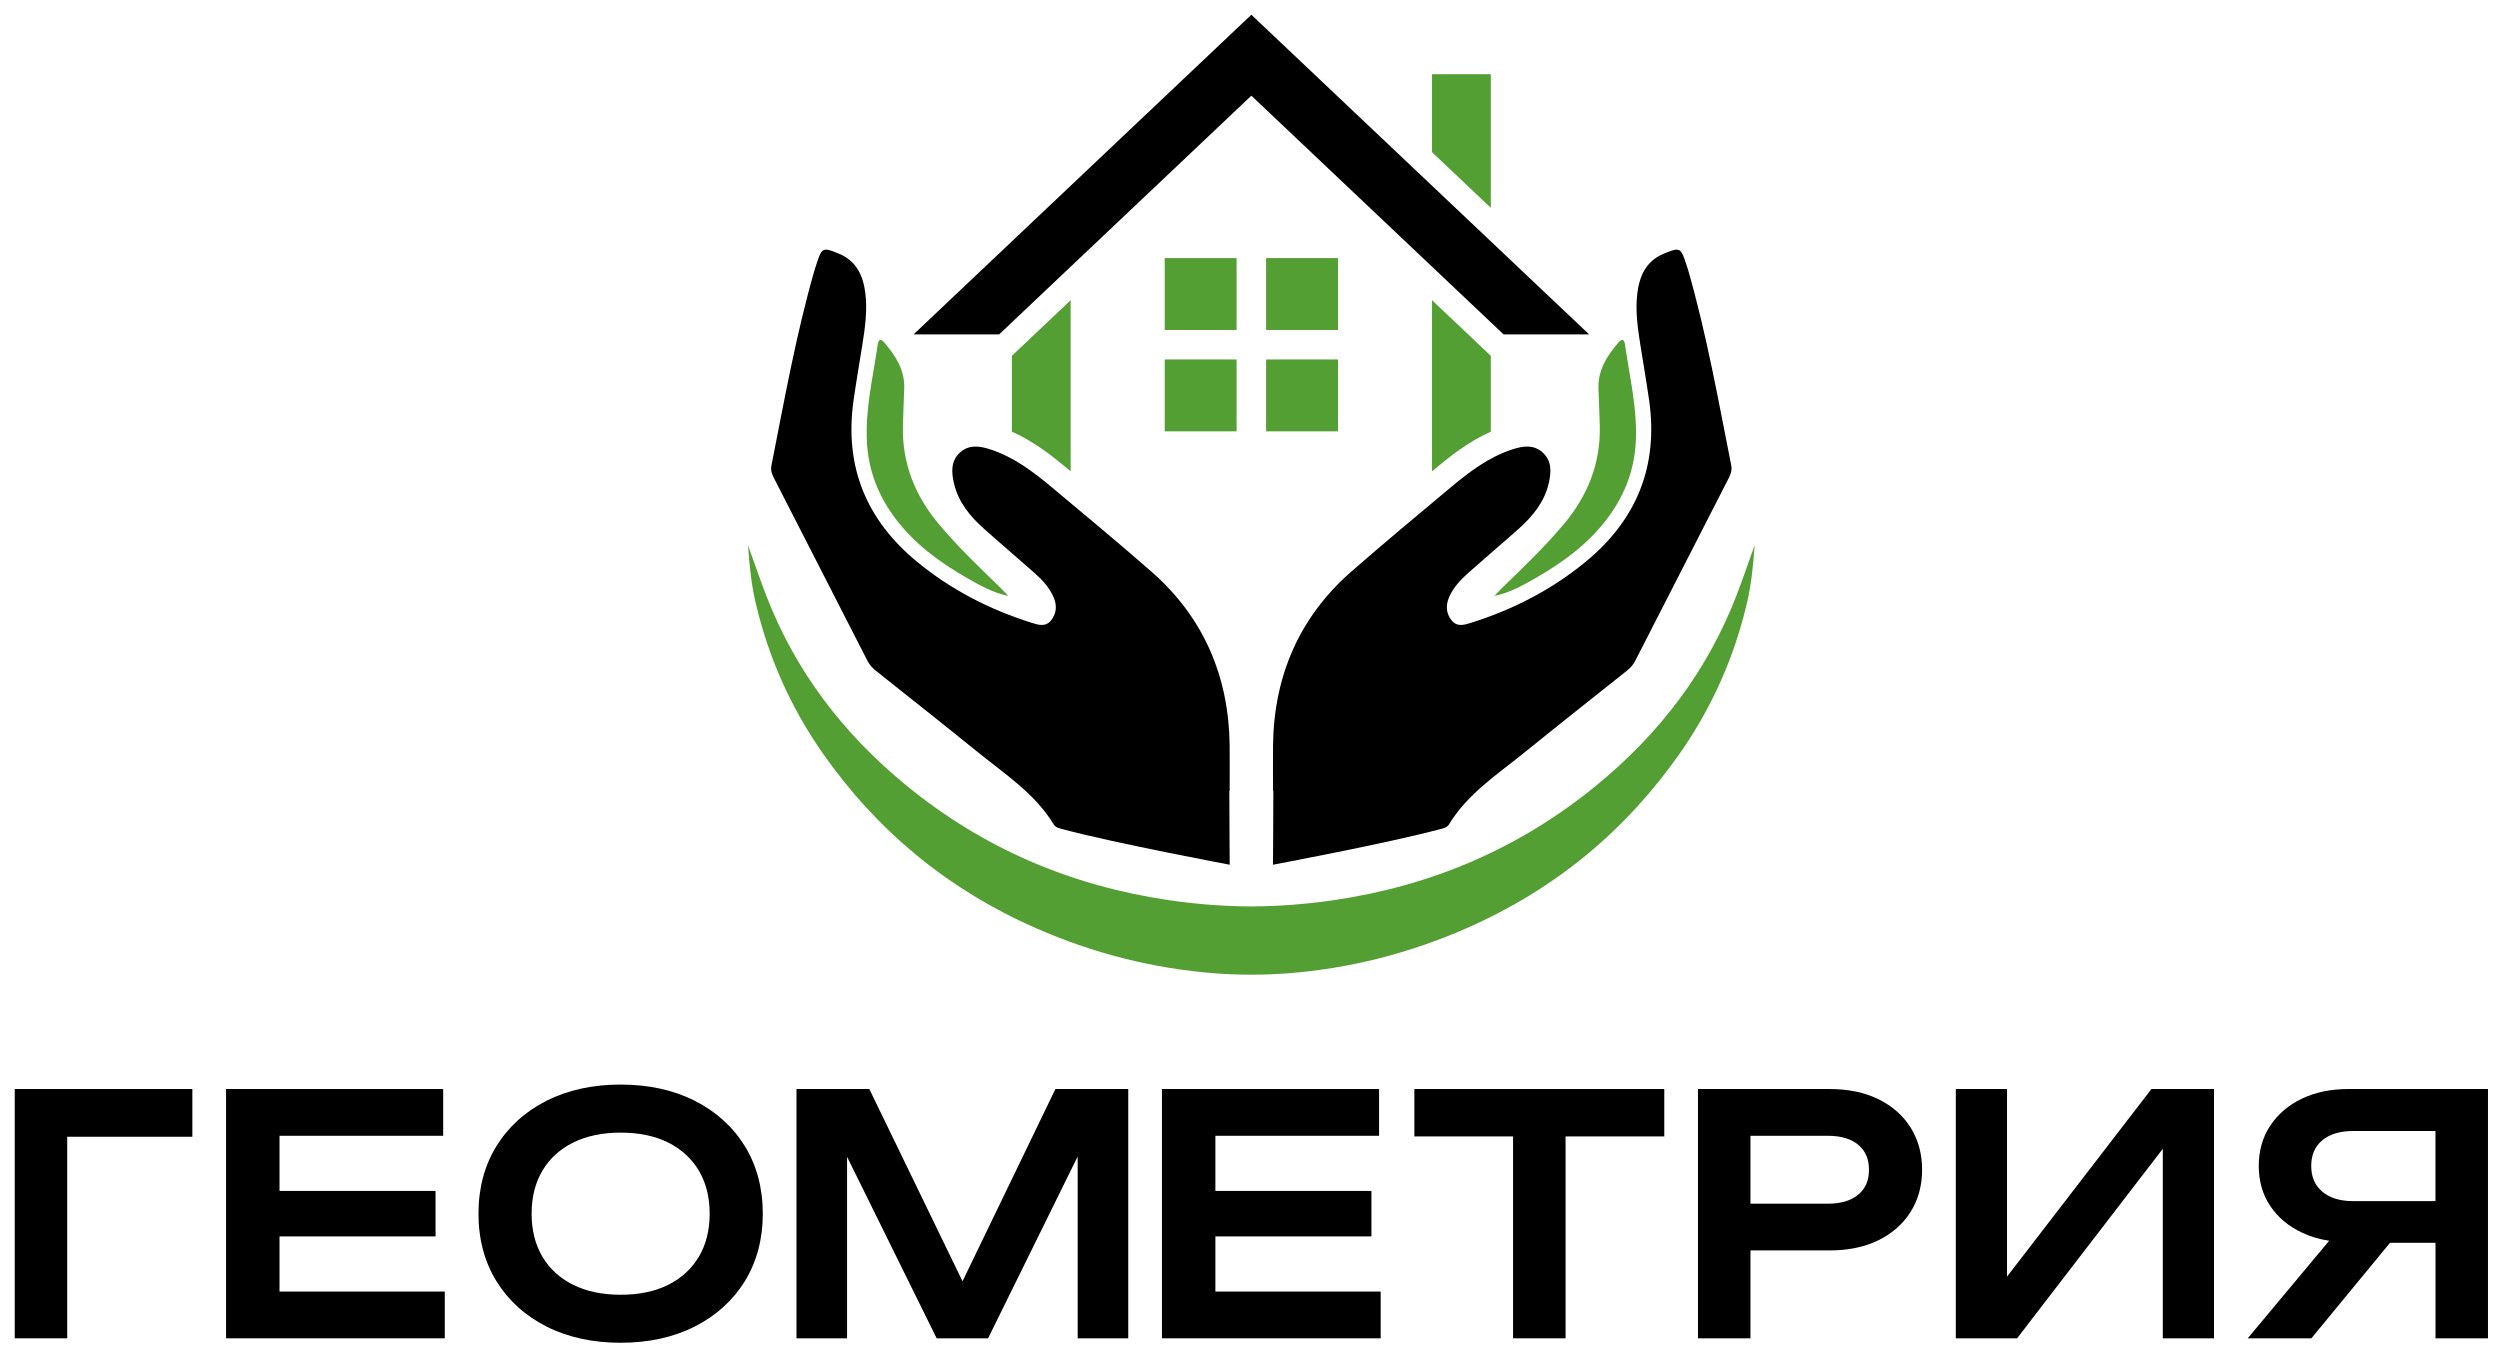 <?xml version="1.0" encoding="UTF-8"?> <svg xmlns="http://www.w3.org/2000/svg" width="679" height="368" viewBox="0 0 679 368" fill="none"><path d="M4 363.487H18.256V308.738H52.246V295.779H4V363.487Z" fill="black"></path><path d="M75.915 335.809H118.292V323.455H75.915V308.478H120.369V295.779H61.397V363.487H120.802V350.788H75.915V335.809Z" fill="black"></path><path d="M188.663 298.958C182.892 296.045 176.129 294.567 168.563 294.567C160.993 294.567 154.23 296.045 148.462 298.958C142.658 301.889 138.072 306.039 134.835 311.284C131.596 316.533 129.953 322.707 129.953 329.629C129.953 336.554 131.596 342.728 134.835 347.976C138.075 353.225 142.661 357.374 148.462 360.303C154.227 363.215 160.99 364.693 168.563 364.693C176.135 364.693 182.895 363.215 188.663 360.303C194.467 357.371 199.053 353.222 202.29 347.976C205.529 342.728 207.172 336.554 207.172 329.629C207.172 322.707 205.529 316.533 202.29 311.281C199.053 306.039 194.47 301.892 188.663 298.958ZM189.789 341.36C187.835 344.624 185.047 347.179 181.509 348.95C177.921 350.746 173.564 351.656 168.566 351.656C163.619 351.656 159.28 350.746 155.662 348.95C152.093 347.179 149.293 344.627 147.342 341.363C145.382 338.087 144.386 334.142 144.386 329.638C144.386 325.134 145.382 321.189 147.342 317.913C149.296 314.649 152.096 312.097 155.662 310.326C159.28 308.53 163.622 307.62 168.566 307.62C173.567 307.62 177.921 308.53 181.509 310.326C185.047 312.097 187.835 314.649 189.789 317.916C191.75 321.195 192.745 325.14 192.745 329.641C192.745 334.136 191.75 338.08 189.789 341.36Z" fill="black"></path><path d="M261.42 347.994L236.105 295.779H216.326V363.487H230.063V314.182L254.398 363.487H268.361L292.696 314.102V363.487H306.433V295.779H286.65L261.42 347.994Z" fill="black"></path><path d="M330.099 335.809H372.479V323.455H330.099V308.478H374.556V295.779H315.583V363.487H374.989V350.788H330.099V335.809Z" fill="black"></path><path d="M384.14 308.652H410.951V363.487H425.207V308.652H452.019V295.779H384.14V308.652Z" fill="black"></path><path d="M510.133 298.518C506.408 296.701 501.965 295.779 496.924 295.779H461.169V363.487H475.425V339.616H496.924C501.962 339.616 506.408 338.694 510.133 336.877C513.904 335.036 516.862 332.432 518.929 329.131C520.996 325.83 522.044 321.983 522.044 317.696C522.044 313.409 520.996 309.562 518.929 306.261C516.862 302.961 513.904 300.356 510.133 298.518ZM504.78 324.404C502.835 326.071 500.048 326.917 496.493 326.917H475.425V308.481H496.493C500.048 308.481 502.835 309.327 504.78 310.994C506.689 312.631 507.614 314.823 507.614 317.699C507.617 320.575 506.689 322.768 504.78 324.404Z" fill="black"></path><path d="M545.106 346.736V295.779H531.198V363.487H547.845L587.416 312.014V363.487H601.324V295.779H584.329L545.106 346.736Z" fill="black"></path><path d="M637.814 295.779C633.066 295.779 628.828 296.656 625.222 298.384C621.573 300.13 618.676 302.597 616.609 305.712C614.529 308.845 613.476 312.53 613.476 316.658C613.476 320.792 614.532 324.462 616.615 327.568C618.682 330.655 621.598 333.094 625.268 334.804C627.466 335.857 629.924 336.59 632.602 336.99L610.48 363.487H627.765L649.13 337.54H661.483V363.487H675.733V295.779H637.814ZM661.477 326.224H639.112C635.506 326.224 632.663 325.339 630.66 323.592C628.687 321.87 627.729 319.604 627.729 316.661C627.729 313.724 628.684 311.473 630.651 309.779C632.654 308.057 635.499 307.18 639.109 307.18H661.474V326.224H661.477Z" fill="black"></path><path d="M333.888 214.835C333.888 220.707 333.986 234.859 333.986 234.859C333.986 234.859 302.723 228.997 288.549 225.189C287.673 224.954 286.714 224.777 286.192 223.913C281.093 215.522 272.977 210.289 265.597 204.307C256.413 196.863 247.131 189.535 237.879 182.174C236.929 181.42 236.166 180.577 235.604 179.478C227.272 163.158 218.915 146.853 210.561 130.545C209.895 129.247 209.199 128.035 209.523 126.408C213.055 108.61 216.228 90.736 221.251 73.268C221.403 72.739 221.596 72.223 221.767 71.698C223.217 67.228 223.434 67.075 227.843 68.895C232.649 70.88 234.475 74.965 235.046 79.774C235.604 84.467 234.93 89.108 234.2 93.734C233.412 98.714 232.545 103.685 231.833 108.677C229.278 126.545 235.168 141.134 249.045 152.56C258.294 160.175 268.754 165.548 280.149 169.139C281.969 169.713 283.969 170.379 285.481 168.483C286.989 166.59 287.105 164.425 286.174 162.248C285.032 159.573 283.071 157.488 280.943 155.595C276.424 151.573 271.802 147.671 267.286 143.644C263.472 140.242 260.275 136.395 259.088 131.232C258.376 128.142 258.233 125.101 260.834 122.814C263.246 120.695 266.132 121.132 268.922 122.035C275.429 124.148 280.757 128.225 285.893 132.527C294.882 140.062 303.932 147.549 312.744 155.271C326.841 167.625 333.763 183.636 333.971 202.451C334.016 206.579 333.977 210.707 333.977 214.835C333.943 214.835 333.916 214.835 333.888 214.835Z" fill="black"></path><path d="M273.844 161.851C269.738 161.008 266.251 159.051 262.77 157.063C254.996 152.621 247.894 147.39 242.6 140.029C238.325 134.084 235.861 127.504 235.458 120.13C234.966 111.132 237.122 102.451 238.371 93.658C238.603 92.021 239.262 91.963 240.218 93.084C243.25 96.632 245.72 100.452 245.592 105.377C245.5 108.86 245.296 112.344 245.225 115.828C245.027 125.916 248.547 134.658 254.963 142.319C260.153 148.514 266.003 154.074 271.786 159.695C272.501 160.388 273.16 161.13 273.844 161.851Z" fill="#549F33"></path><path d="M345.842 214.835C345.842 220.707 345.744 234.859 345.744 234.859C345.744 234.859 377.007 228.997 391.181 225.189C392.057 224.954 393.013 224.777 393.538 223.913C398.637 215.522 406.753 210.289 414.133 204.307C423.317 196.863 432.599 189.535 441.851 182.174C442.8 181.42 443.564 180.577 444.126 179.478C452.458 163.158 460.815 146.853 469.169 130.545C469.835 129.247 470.531 128.035 470.207 126.408C466.674 108.61 463.502 90.736 458.479 73.268C458.327 72.739 458.134 72.223 457.963 71.698C456.513 67.228 456.296 67.075 451.887 68.895C447.081 70.88 445.255 74.965 444.684 79.774C444.126 84.467 444.8 89.108 445.53 93.734C446.318 98.714 447.185 103.685 447.896 108.677C450.452 126.545 444.562 141.134 430.685 152.56C421.436 160.175 410.975 165.548 399.58 169.139C397.761 169.713 395.761 170.379 394.249 168.483C392.741 166.59 392.625 164.425 393.556 162.248C394.698 159.573 396.658 157.488 398.787 155.595C403.306 151.573 407.928 147.671 412.444 143.644C416.258 140.242 419.455 136.395 420.642 131.232C421.354 128.142 421.497 125.101 418.896 122.814C416.484 120.695 413.598 121.132 410.808 122.035C404.301 124.148 398.973 128.225 393.837 132.527C384.848 140.062 375.798 147.549 366.986 155.271C352.889 167.625 345.967 183.636 345.759 202.451C345.714 206.579 345.753 210.707 345.753 214.835C345.79 214.835 345.817 214.835 345.842 214.835Z" fill="black"></path><path d="M405.889 161.851C409.995 161.008 413.482 159.051 416.963 157.063C424.737 152.621 431.839 147.39 437.133 140.029C441.408 134.084 443.875 127.504 444.275 120.13C444.767 111.132 442.611 102.451 441.362 93.658C441.13 92.021 440.471 91.963 439.515 93.084C436.483 96.632 434.013 100.452 434.141 105.377C434.233 108.86 434.437 112.344 434.508 115.828C434.706 125.916 431.186 134.658 424.77 142.319C419.58 148.514 413.73 154.074 407.947 159.695C407.232 160.388 406.573 161.13 405.889 161.851Z" fill="#549F33"></path><path d="M363.396 97.631H343.873V117.154H363.396V97.631Z" fill="#549F33"></path><path d="M335.86 97.631H316.337V117.154H335.86V97.631Z" fill="#549F33"></path><path d="M363.396 70.096H343.873V89.619H363.396V70.096Z" fill="#549F33"></path><path d="M335.86 70.099H316.337V89.622H335.86V70.099Z" fill="#549F33"></path><path d="M271.356 90.825L339.867 25.987L408.377 90.825H431.61L339.867 4L248.123 90.825H271.356Z" fill="black"></path><path d="M404.908 20.149H388.939V41.343L404.908 56.457V20.149Z" fill="#549F33"></path><path d="M404.908 117.242V96.641L388.939 81.527V128.017C389.159 127.831 389.382 127.648 389.602 127.462C393.886 123.868 398.866 119.932 404.908 117.242Z" fill="#549F33"></path><path d="M290.793 128.014V81.524L274.824 96.638V117.239C280.867 119.929 285.844 123.865 290.131 127.459C290.353 127.645 290.573 127.831 290.793 128.014Z" fill="#549F33"></path><path d="M471.664 161.631C463.673 182.4 450.614 199.386 433.436 213.431C412.588 230.475 388.753 240.603 362.257 244.483C354.721 245.586 347.256 246.154 339.864 246.19C332.471 246.157 325.006 245.589 317.47 244.483C290.974 240.603 267.142 230.475 246.291 213.431C229.113 199.389 216.054 182.4 208.063 161.631C206.427 157.381 204.955 153.067 203.16 148.096C203.572 153.86 204.079 158.734 205.205 163.588C208.631 178.339 214.652 191.939 223.26 204.308C238.102 225.635 257.466 241.583 281.301 252.065C296.888 258.919 313.132 263.063 330.114 264.367C333.329 264.614 336.535 264.724 339.729 264.721V264.724C339.772 264.724 339.818 264.724 339.86 264.724C339.903 264.724 339.949 264.724 339.992 264.724V264.721C343.186 264.721 346.388 264.611 349.607 264.367C366.589 263.063 382.833 258.919 398.42 252.065C422.255 241.583 441.619 225.635 456.461 204.308C465.068 191.939 471.09 178.339 474.516 163.588C475.642 158.737 476.149 153.86 476.561 148.096C474.772 153.063 473.3 157.378 471.664 161.631Z" fill="#549F33"></path></svg> 